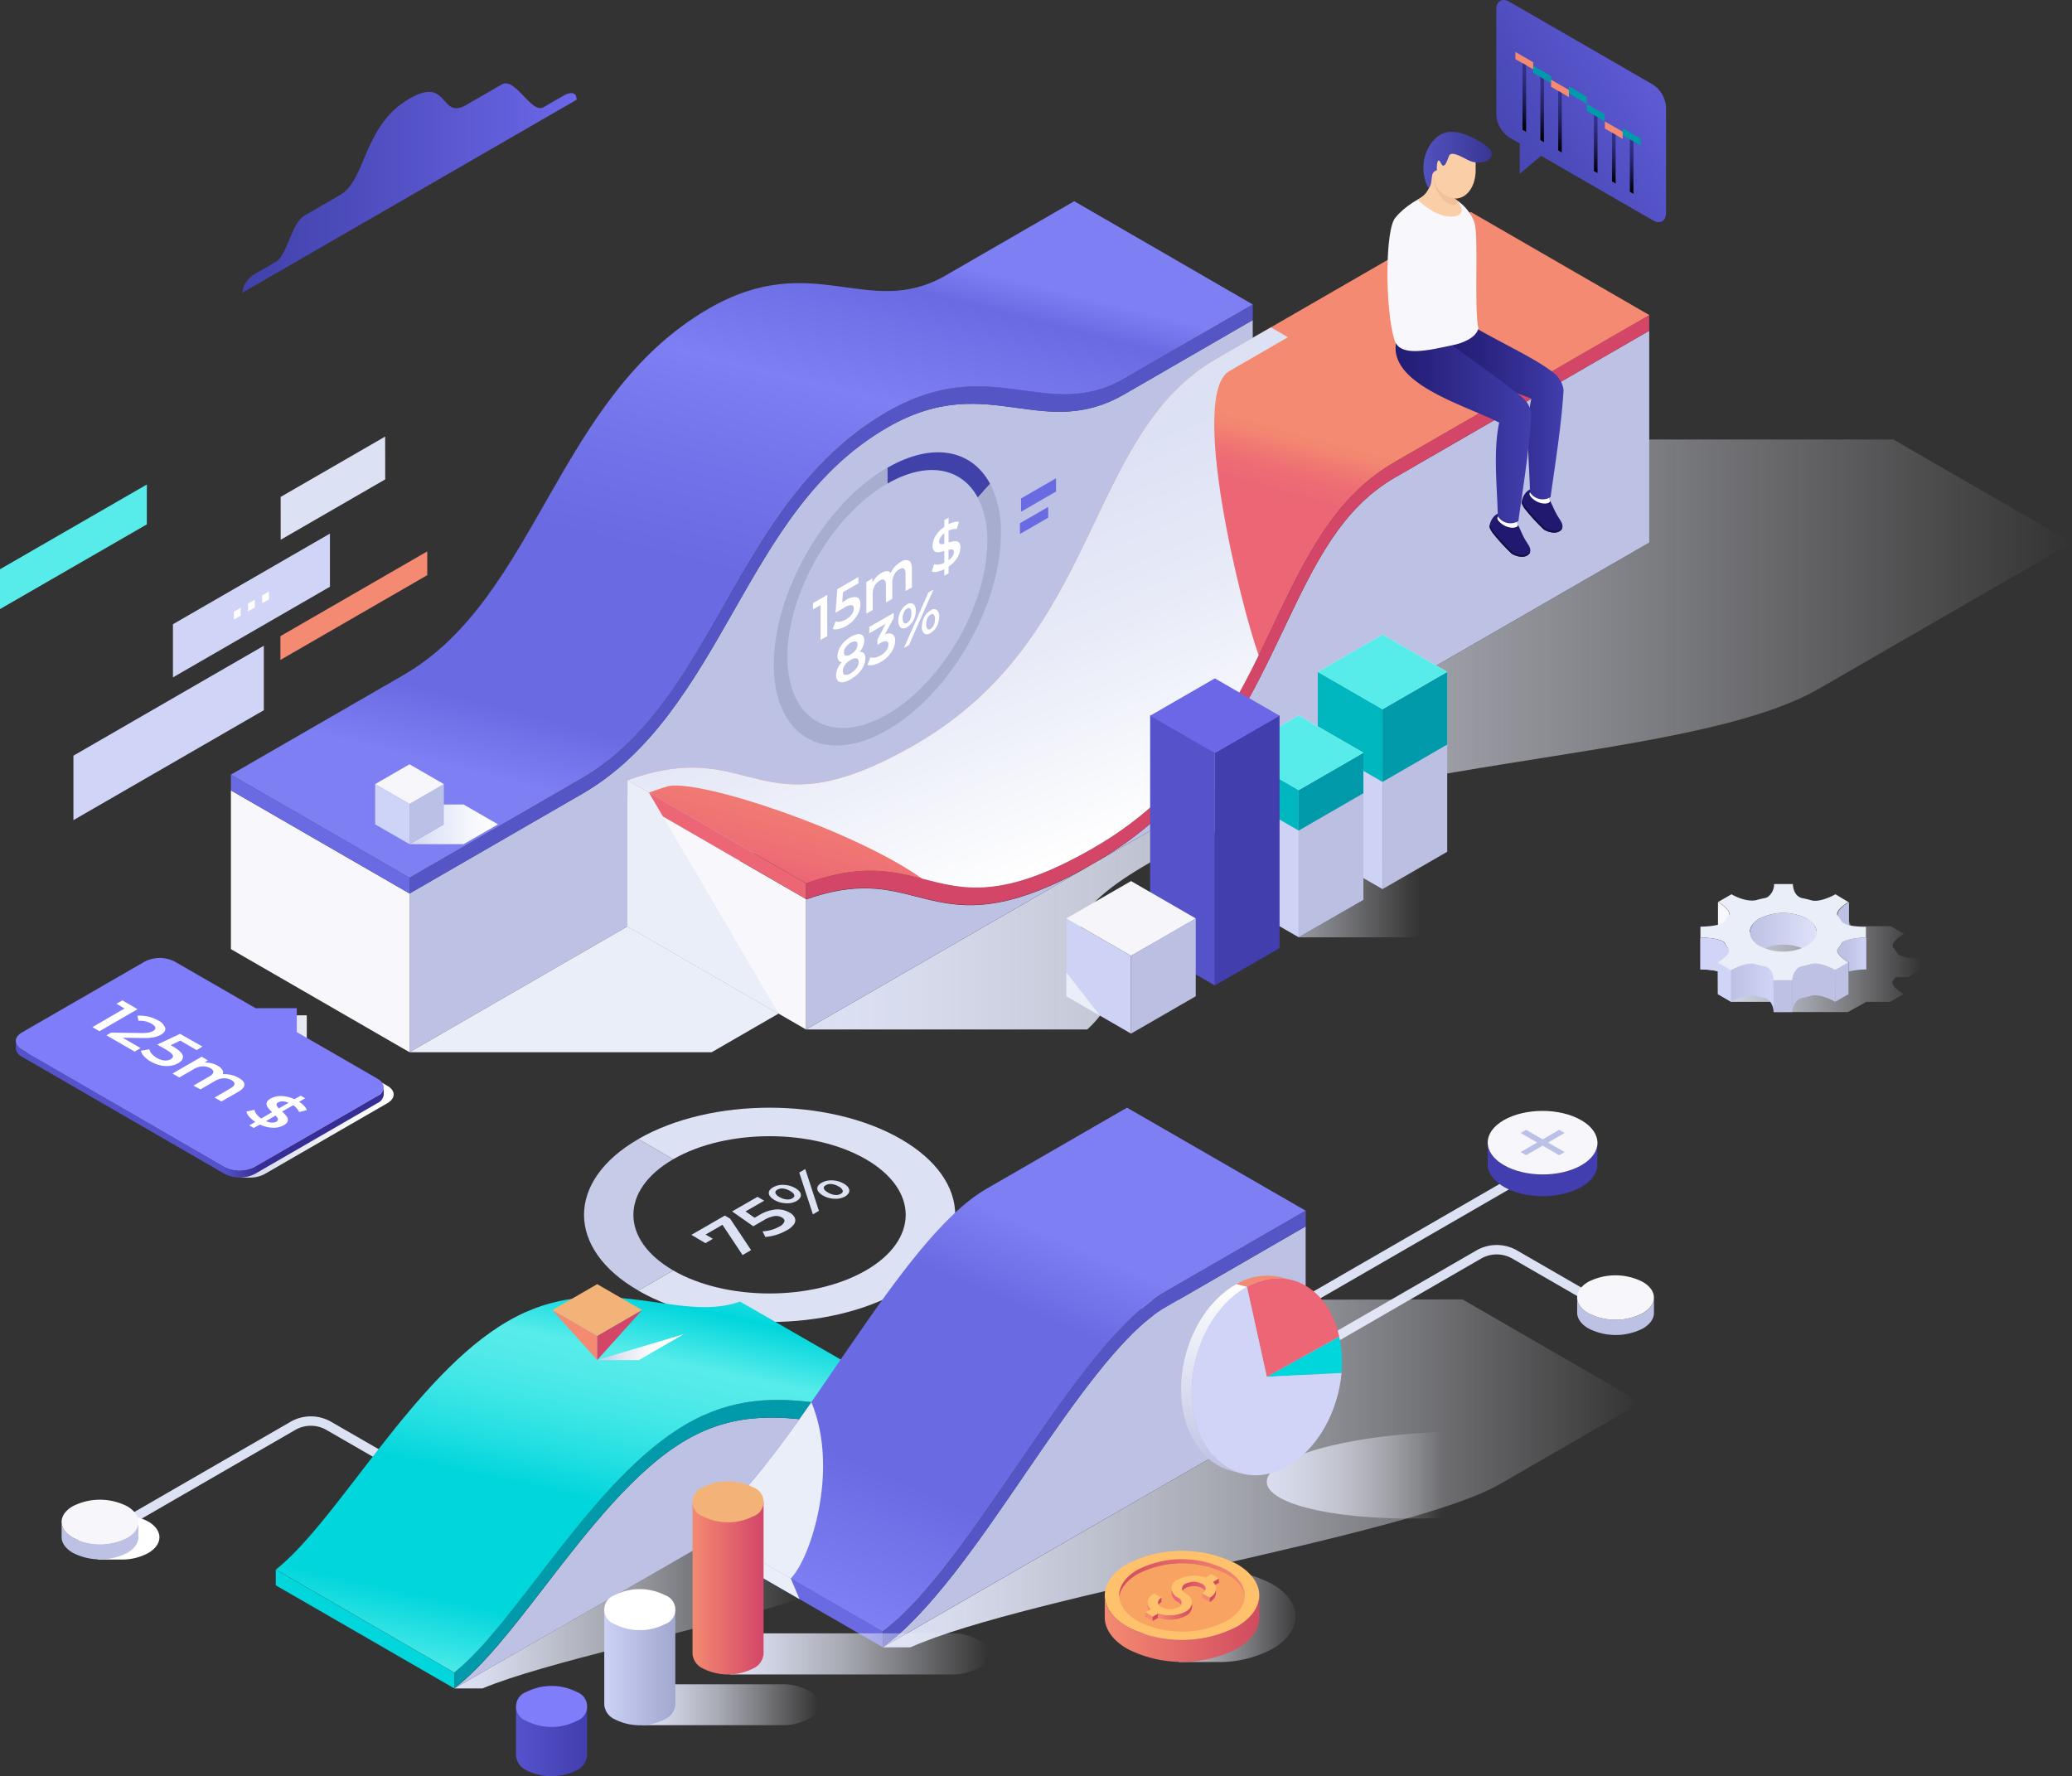 <svg xmlns="http://www.w3.org/2000/svg" xmlns:xlink="http://www.w3.org/1999/xlink" width="440.225" height="377.417" viewBox="0 0 440.225 377.417"><rect x="0" y="0" width="440.225" height="377.417" fill="#333333" stroke="none"/><defs><linearGradient id="linear-gradient" y1="0.5" x2="1" y2="0.5" gradientUnits="objectBoundingBox"><stop offset="0" stop-color="#dce1f4"></stop><stop offset="0.09" stop-color="#dde2f4" stop-opacity="0.961"></stop><stop offset="0.24" stop-color="#dfe3f4" stop-opacity="0.839"></stop><stop offset="0.45" stop-color="#e3e6f4" stop-opacity="0.651"></stop><stop offset="0.69" stop-color="#e8eaf5" stop-opacity="0.38"></stop><stop offset="0.97" stop-color="#efeef5" stop-opacity="0.039"></stop><stop offset="1" stop-color="#f0eff5" stop-opacity="0"></stop></linearGradient><linearGradient id="linear-gradient-2" x1="0.275" y1="1.088" x2="0.725" y2="-0.088" gradientUnits="objectBoundingBox"><stop offset="0.17" stop-color="#7f7ff4"></stop><stop offset="0.25" stop-color="#6a6ae2"></stop><stop offset="0.46" stop-color="#6a6ae2"></stop><stop offset="0.58" stop-color="#7373ea"></stop><stop offset="0.69" stop-color="#7f7ff4"></stop><stop offset="0.82" stop-color="#6a6ae2"></stop><stop offset="0.86" stop-color="#7f7ff4"></stop></linearGradient><linearGradient id="linear-gradient-3" x1="0" y1="0.5" x2="1" y2="0.5" xlink:href="#linear-gradient"></linearGradient><linearGradient id="linear-gradient-4" x1="0.276" y1="1.083" x2="0.724" y2="-0.089" gradientUnits="objectBoundingBox"><stop offset="0" stop-color="#f48a71"></stop><stop offset="0.09" stop-color="#ec6675"></stop><stop offset="0.11" stop-color="#ee6e74"></stop><stop offset="0.19" stop-color="#f28372"></stop><stop offset="0.24" stop-color="#f48a71"></stop><stop offset="0.31" stop-color="#f28372"></stop><stop offset="0.4" stop-color="#ee7074"></stop><stop offset="0.44" stop-color="#ec6675"></stop><stop offset="0.62" stop-color="#ec6675"></stop><stop offset="0.65" stop-color="#ee6f74"></stop><stop offset="0.68" stop-color="#f38771"></stop><stop offset="0.69" stop-color="#f48a71"></stop></linearGradient><linearGradient id="linear-gradient-5" x1="0.319" y1="1.041" x2="0.681" y2="-0.03" gradientUnits="objectBoundingBox"><stop offset="0" stop-color="#57ecea"></stop><stop offset="0.17" stop-color="#00d6dc"></stop><stop offset="0.44" stop-color="#00d6dc"></stop><stop offset="0.53" stop-color="#23dfe2"></stop><stop offset="0.62" stop-color="#3fe6e6"></stop><stop offset="0.7" stop-color="#51eae9"></stop><stop offset="0.76" stop-color="#57ecea"></stop><stop offset="0.88" stop-color="#00d6dc"></stop><stop offset="1" stop-color="#57ecea"></stop></linearGradient><linearGradient id="linear-gradient-6" x1="0.261" y1="0.976" x2="0.74" y2="0.024" gradientUnits="objectBoundingBox"><stop offset="0" stop-color="#7f7ff4"></stop><stop offset="0.25" stop-color="#6a6ae2"></stop><stop offset="0.61" stop-color="#6a6ae2"></stop><stop offset="0.75" stop-color="#7f7ff4"></stop></linearGradient><linearGradient id="linear-gradient-7" x1="0" y1="0.5" x2="1" y2="0.5" xlink:href="#linear-gradient"></linearGradient><linearGradient id="linear-gradient-8" x1="0.467" y1="0.345" x2="0.741" y2="0.905" gradientUnits="objectBoundingBox"><stop offset="0" stop-color="#dce1f4"></stop><stop offset="0.4" stop-color="#e7eaf7"></stop><stop offset="1" stop-color="#fff"></stop></linearGradient><linearGradient id="linear-gradient-9" y1="0.5" x2="1" y2="0.5" gradientUnits="objectBoundingBox"><stop offset="0" stop-color="#d1d7f3"></stop><stop offset="0.26" stop-color="#e1e5f7"></stop><stop offset="0.71" stop-color="#f7f8fd"></stop><stop offset="1" stop-color="#fff"></stop></linearGradient><linearGradient id="linear-gradient-10" x1="-0.528" y1="0.5" x2="0.472" y2="0.5" xlink:href="#linear-gradient"></linearGradient><linearGradient id="linear-gradient-11" x1="-1.27" y1="0.5" x2="-0.27" y2="0.5" xlink:href="#linear-gradient"></linearGradient><linearGradient id="linear-gradient-12" x1="-2.161" y1="0.5" x2="-1.161" y2="0.5" xlink:href="#linear-gradient"></linearGradient><linearGradient id="linear-gradient-14" x1="-0.001" y1="0.5" x2="1" y2="0.5" xlink:href="#linear-gradient"></linearGradient><linearGradient id="linear-gradient-15" y1="0.502" x2="1" y2="0.502" gradientUnits="objectBoundingBox"><stop offset="0" stop-color="#f48a71"></stop><stop offset="1" stop-color="#d14b5f"></stop></linearGradient><linearGradient id="linear-gradient-16" x1="0.001" y1="0.5" x2="1.001" y2="0.5" gradientUnits="objectBoundingBox"><stop offset="0" stop-color="#d14b5f"></stop><stop offset="1" stop-color="#f48a71"></stop></linearGradient><linearGradient id="linear-gradient-17" x1="0" y1="0.499" x2="1" y2="0.499" xlink:href="#linear-gradient-15"></linearGradient><linearGradient id="linear-gradient-18" x1="0.005" y1="0.502" x2="1.002" y2="0.502" gradientUnits="objectBoundingBox"><stop offset="0" stop-color="#d14b5f"></stop><stop offset="1" stop-color="#ec6675"></stop></linearGradient><linearGradient id="linear-gradient-19" x1="-12.983" y1="0.5" x2="-11.982" y2="0.5" xlink:href="#linear-gradient"></linearGradient><linearGradient id="linear-gradient-20" x1="-13.741" y1="0.5" x2="-12.74" y2="0.5" gradientUnits="objectBoundingBox"><stop offset="0" stop-color="#807dfb"></stop><stop offset="0.01" stop-color="#7f7cfa"></stop><stop offset="0.45" stop-color="#5e5ad1"></stop><stop offset="0.79" stop-color="#4a46b8"></stop><stop offset="1" stop-color="#423eaf"></stop></linearGradient><linearGradient id="linear-gradient-21" x1="-18.538" y1="0.498" x2="-17.538" y2="0.498" xlink:href="#linear-gradient"></linearGradient><linearGradient id="linear-gradient-22" x1="-19.627" y1="0.501" x2="-18.626" y2="0.501" gradientUnits="objectBoundingBox"><stop offset="0" stop-color="#d0d4f6"></stop><stop offset="0.42" stop-color="#c6caed"></stop><stop offset="1" stop-color="#bdc1e4"></stop></linearGradient><linearGradient id="linear-gradient-23" x1="-18.538" y1="0.498" x2="-17.538" y2="0.498" gradientUnits="objectBoundingBox"><stop offset="0.43" stop-color="#c4c9e4"></stop><stop offset="0.58" stop-color="#d7daed"></stop><stop offset="0.85" stop-color="#f4f5fa"></stop><stop offset="1" stop-color="#fff"></stop></linearGradient><linearGradient id="linear-gradient-24" x1="-19.629" y1="0.501" x2="-18.628" y2="0.501" xlink:href="#linear-gradient-22"></linearGradient><linearGradient id="linear-gradient-25" y1="0.499" x2="1" y2="0.499" gradientUnits="objectBoundingBox"><stop offset="0" stop-color="#4141aa"></stop><stop offset="0.39" stop-color="#504ec0"></stop><stop offset="1" stop-color="#6b67e9"></stop></linearGradient><linearGradient id="linear-gradient-26" y1="0.499" x2="1" y2="0.499" gradientUnits="objectBoundingBox"><stop offset="0" stop-color="#c2c7e2"></stop><stop offset="0.08" stop-color="#ccd0e7"></stop><stop offset="0.34" stop-color="#e8eaf4"></stop><stop offset="0.57" stop-color="#f9f9fc"></stop><stop offset="0.74" stop-color="#fff"></stop></linearGradient><linearGradient id="linear-gradient-27" x1="34.567" y1="-4.156" x2="34.994" y2="-4.632" gradientUnits="objectBoundingBox"><stop offset="0" stop-color="#20196f"></stop><stop offset="0.53" stop-color="#312b8e"></stop><stop offset="1" stop-color="#423ead"></stop></linearGradient><linearGradient id="linear-gradient-28" y1="0.499" x2="1" y2="0.499" gradientUnits="objectBoundingBox"><stop offset="0" stop-color="#20196f"></stop><stop offset="0.23" stop-color="#231c74"></stop><stop offset="0.51" stop-color="#2b2583"></stop><stop offset="0.82" stop-color="#38339b"></stop><stop offset="1" stop-color="#423ead"></stop></linearGradient><linearGradient id="linear-gradient-29" x1="34.938" y1="-3.875" x2="35.365" y2="-4.35" xlink:href="#linear-gradient-27"></linearGradient><linearGradient id="linear-gradient-30" y1="0.5" x2="1" y2="0.5" gradientUnits="objectBoundingBox"><stop offset="0" stop-color="#20196f"></stop><stop offset="0.51" stop-color="#302b8d"></stop><stop offset="1" stop-color="#423ead"></stop></linearGradient><linearGradient id="linear-gradient-31" x1="-40.972" y1="0.202" x2="-42.008" y2="0.868" gradientUnits="objectBoundingBox"><stop offset="0" stop-color="#f7f7fc"></stop><stop offset="0.15" stop-color="#ededf8"></stop><stop offset="0.7" stop-color="#cacde9"></stop><stop offset="1" stop-color="#bdc1e4"></stop></linearGradient><linearGradient id="linear-gradient-32" y1="0.5" x2="1" y2="0.5" gradientUnits="objectBoundingBox"><stop offset="0" stop-color="#5655c4"></stop><stop offset="0.43" stop-color="#4645ab"></stop><stop offset="1" stop-color="#34318d"></stop></linearGradient><linearGradient id="linear-gradient-34" x1="0" y1="0.499" x2="1" y2="0.499" xlink:href="#linear-gradient"></linearGradient><linearGradient id="linear-gradient-35" x1="0" y1="0.502" x2="1" y2="0.502" xlink:href="#linear-gradient"></linearGradient><linearGradient id="linear-gradient-36" y1="0.5" x2="1" y2="0.5" gradientUnits="objectBoundingBox"><stop offset="0" stop-color="#f48a71"></stop><stop offset="1" stop-color="#d34668"></stop></linearGradient><linearGradient id="linear-gradient-37" y1="0.5" x2="1" y2="0.5" gradientUnits="objectBoundingBox"><stop offset="0" stop-color="#ccd1f6"></stop><stop offset="1" stop-color="#a1a7ce"></stop></linearGradient><linearGradient id="linear-gradient-38" y1="0.5" x2="1" y2="0.5" gradientUnits="objectBoundingBox"><stop offset="0" stop-color="#5652cc"></stop><stop offset="1" stop-color="#423eaf"></stop></linearGradient><linearGradient id="linear-gradient-39" x1="-0.002" y1="0.5" x2="1" y2="0.5" xlink:href="#linear-gradient"></linearGradient><linearGradient id="linear-gradient-40" x1="-0.001" y1="0.499" x2="1" y2="0.499" gradientUnits="objectBoundingBox"><stop offset="0" stop-color="#bdc1e4"></stop><stop offset="1" stop-color="#dee2f9"></stop></linearGradient><linearGradient id="linear-gradient-41" x1="-0.001" y1="0.499" x2="1" y2="0.499" gradientUnits="objectBoundingBox"><stop offset="0" stop-color="#bdc1e4"></stop><stop offset="1" stop-color="#d0d4f6"></stop></linearGradient><linearGradient id="linear-gradient-42" x1="-48.123" y1="0.459" x2="-47.63" y2="1.185" gradientUnits="objectBoundingBox"><stop offset="0" stop-color="#d0d4f6"></stop><stop offset="1" stop-color="#bdc1e4"></stop></linearGradient><linearGradient id="linear-gradient-43" x1="-0.012" y1="0.497" x2="1" y2="0.497" gradientUnits="objectBoundingBox"><stop offset="0.4" stop-color="#bdc1e4"></stop><stop offset="1" stop-color="#d0d4f6"></stop></linearGradient><linearGradient id="linear-gradient-44" y1="0.5" x2="1" y2="0.5" gradientUnits="objectBoundingBox"><stop offset="0.47" stop-color="#c2c7e3"></stop><stop offset="0.66" stop-color="#dde0ef"></stop><stop offset="0.87" stop-color="#f6f7fb"></stop><stop offset="1" stop-color="#fff"></stop></linearGradient><linearGradient id="linear-gradient-45" y1="0.5" x2="1" y2="0.5" gradientUnits="objectBoundingBox"><stop offset="0.56" stop-color="#5652cc"></stop><stop offset="0.66" stop-color="#362e94"></stop></linearGradient><linearGradient id="linear-gradient-46" x1="-0.008" y1="1.025" x2="1.281" y2="0.04" xlink:href="#linear-gradient-25"></linearGradient><linearGradient id="linear-gradient-47" x1="0.5" y1="1" x2="0.5" gradientUnits="objectBoundingBox"><stop offset="0.03"></stop><stop offset="0.27" stop-color="#121132"></stop><stop offset="0.49" stop-color="#211f5a"></stop><stop offset="0.7" stop-color="#2b2977"></stop><stop offset="0.87" stop-color="#322f89"></stop><stop offset="1" stop-color="#34318f"></stop></linearGradient><linearGradient id="linear-gradient-49" x1="0.504" y1="1" x2="0.504" y2="0" xlink:href="#linear-gradient-47"></linearGradient><linearGradient id="linear-gradient-54" x1="0" y1="0.499" x2="1" y2="0.499" xlink:href="#linear-gradient"></linearGradient><linearGradient id="linear-gradient-55" x1="0.5" y1="1" x2="0.5" gradientUnits="objectBoundingBox"><stop offset="0" stop-color="#bdc1e4"></stop><stop offset="1" stop-color="#fff"></stop></linearGradient></defs><g id="_3d_vector_head8" data-name="3d_vector_head8" transform="translate(0 -0.002)"><g id="Layer_2" data-name="Layer 2" transform="translate(0 0.002)"><g id="Objects"><g id="Vertical_rectangles" data-name="Vertical rectangles" transform="translate(0 92.758)"><path id="Path_10513" data-name="Path 10513" d="M63.607,217.319,23.15,240.68v-13.7L63.607,203.62Z" transform="translate(-7.551 -159.174)" fill="#d0d4f6"></path><path id="Path_10514" data-name="Path 10514" d="M87.884,179.553,54.53,198.811V187.518L87.884,168.26Z" transform="translate(-17.786 -147.641)" fill="#d0d4f6"></path><path id="Path_10515" data-name="Path 10515" d="M110.706,146.763,88.5,159.586l-.007-9.1L110.7,137.66Z" transform="translate(-28.863 -137.66)" fill="#dce1f4"></path><path id="Path_10516" data-name="Path 10516" d="M119.618,178.924l-31.2,18.011v-5.054l31.2-18.011Z" transform="translate(-28.84 -149.471)" fill="#f48a71"></path><path id="Path_10517" data-name="Path 10517" d="M31.2,161.25l-31.2,18v-8.463L31.2,152.78Z" transform="translate(0 -142.592)" fill="#57ecea"></path><path id="Path_10518" data-name="Path 10518" d="M73.75,192.489l1.442-.829v1.664l-1.442.829Z" transform="translate(-24.055 -155.273)" fill="#fff"></path><path id="Path_10519" data-name="Path 10519" d="M78.21,189.909l1.442-.829v1.664l-1.442.836Z" transform="translate(-25.51 -154.432)" fill="#fff"></path><path id="Path_10520" data-name="Path 10520" d="M82.67,187.336l1.442-.836v1.671L82.67,189Z" transform="translate(-26.965 -153.59)" fill="#fff"></path></g><g id="Lines" transform="translate(17.52 251.168)"><line id="Line_1" data-name="Line 1" x1="48.522" y2="28.018" transform="translate(255.252)" fill="none" stroke="#dce1f4" stroke-width="2"></line><path id="Path_10521" data-name="Path 10521" d="M399.92,420.911,444.615,395.1a7.642,7.642,0,0,1,7.648,0l15.64,9.029" transform="translate(-147.963 -379.707)" fill="none" stroke="#dce1f4" stroke-width="2"></path><path id="Path_10522" data-name="Path 10522" d="M26,474.941l44.7-25.808a7.628,7.628,0,0,1,7.641,0l15.633,9.009" transform="translate(-26 -397.33)" fill="none" stroke="#dce1f4" stroke-width="2"></path></g><g id="Horizontal_pie_chart" data-name="Horizontal pie chart" transform="translate(124.087 235.358)"><path id="Path_10523" data-name="Path 10523" d="M201.27,355.953l7.412,4.286c11.307-6.523,29.648-6.523,40.928,0s11.3,17.108,0,23.631-29.648,6.523-40.928,0l-7.412,4.286c15.4,8.895,40.376,8.895,55.779,0s15.4-23.308,0-32.2S216.674,347.072,201.27,355.953Z" transform="translate(-189.736 -349.287)" fill="#dce1f4"></path><path id="Path_10524" data-name="Path 10524" d="M203.112,363.466,195.7,359.18c-15.4,8.895-15.4,23.314,0,32.2l7.412-4.286C191.812,380.574,191.812,369.995,203.112,363.466Z" transform="translate(-184.152 -352.514)" fill="#c6cbe7"></path><path id="Path_10525" data-name="Path 10525" d="M225.1,383.3l1.139.674,4.447,6.671-1.813,1.051-4.272-6.428-3.585,2.069,1.55.9-1.577.93L218,387.4Z" transform="translate(-195.193 -360.381)" fill="#dce1f4"></path><path id="Path_10526" data-name="Path 10526" d="M240.1,380.082a5.182,5.182,0,0,1,2.972.674,2.439,2.439,0,0,1,1.085,1.092,1.4,1.4,0,0,1-.155,1.348,4.407,4.407,0,0,1-1.611,1.348,10.782,10.782,0,0,1-2.17.937,10.522,10.522,0,0,1-2.318.438l-.6-1.179a8.6,8.6,0,0,0,1.88-.323,7.406,7.406,0,0,0,1.712-.708,2.021,2.021,0,0,0,1.044-1.031c.094-.344-.074-.64-.512-.889a2.554,2.554,0,0,0-1.617-.3,6.546,6.546,0,0,0-2.257.889l-2.21,1.274-4.5-3.154,5.391-3.1,1.422.822L233.7,380.5l1.92,1.348.876-.505A8.33,8.33,0,0,1,240.1,380.082Z" transform="translate(-199.381 -358.457)" fill="#dce1f4"></path><path id="Path_10527" data-name="Path 10527" d="M246.048,375.907a5.211,5.211,0,0,1-2.419-.674q-1.119-.674-1.213-1.395t.889-1.314a4.184,4.184,0,0,1,2.271-.519,5.208,5.208,0,0,1,2.432.674c.755.438,1.159.9,1.213,1.4s-.249.937-.9,1.348a4.117,4.117,0,0,1-2.271.478Zm1.765-1.759c-.081-.276-.371-.559-.876-.849a3.732,3.732,0,0,0-1.469-.512,2.022,2.022,0,0,0-1.247.243c-.344.2-.472.431-.4.714a1.7,1.7,0,0,0,.862.849,3.625,3.625,0,0,0,1.476.5,2.022,2.022,0,0,0,1.24-.222C247.759,374.661,247.9,374.418,247.813,374.148Zm1.065-4.764,1.28-.734,2.9,8.874-1.28.741Zm7.473,5.566a5.268,5.268,0,0,1-2.419-.674q-1.125-.674-1.213-1.395t.889-1.314a4.178,4.178,0,0,1,2.278-.519,5.188,5.188,0,0,1,2.419.674c.748.431,1.152.9,1.206,1.395s-.243.943-.889,1.348A4.19,4.19,0,0,1,256.351,374.95Zm1.752-1.765a1.7,1.7,0,0,0-.869-.842,3.578,3.578,0,0,0-1.469-.505,2.022,2.022,0,0,0-1.247.229c-.344.2-.478.445-.4.721s.371.559.876.849a3.7,3.7,0,0,0,1.476.505,2.022,2.022,0,0,0,1.24-.236c.35-.216.478-.452.4-.735Z" transform="translate(-203.154 -355.603)" fill="#dce1f4"></path></g><g id="Axis" transform="translate(102.408 202.861)"><path id="Path_10528" data-name="Path 10528" d="M191.5,302.569l2.614-1.509,5.566,3.214-2.614,1.509Z" transform="translate(-164.87 -301.06)" fill="#bdc1e4"></path><path id="Path_10529" data-name="Path 10529" d="M171.74,313.979l2.614-1.509,5.566,3.214-2.614,1.509Z" transform="translate(-158.425 -304.782)" fill="#bdc1e4"></path><path id="Path_10530" data-name="Path 10530" d="M151.98,325.389l2.614-1.509,5.566,3.214-2.614,1.509Z" transform="translate(-151.98 -308.503)" fill="#bdc1e4"></path></g><g id="Wave_charts_Main_" data-name="Wave charts(Main)" transform="translate(49.061 42.753)"><path id="Path_10531" data-name="Path 10531" d="M401.515,409.74l-71.257.135L368.2,431.781,278.36,483.666h5.856c24.979-11.118,106.034-23.584,125.332-34.722l29.931-17.284Z" transform="translate(-139.855 -176.4)" fill="url(#linear-gradient)"></path><path id="Path_10532" data-name="Path 10532" d="M129.12,256.493V222.761L165.776,201.6c14.979-8.645,23.719-23.968,32.169-38.785,8.834-15.5,17.176-30.113,32.708-39.082,11.118-6.415,19.46-5.269,27.526-4.158,7.412,1.017,14.379,1.981,22.843-2.9l27.256-15.747v52.127Z" transform="translate(-91.177 -75.672)" fill="#bdc1e4"></path><path id="Path_10533" data-name="Path 10533" d="M281.021,111.72c-16.5,9.528-28.139-5.768-50.369,7.062-32.438,18.726-36.42,61.446-64.876,77.867L129.12,217.814v3.369l36.656-21.165c14.979-8.645,23.719-23.968,32.169-38.786,8.834-15.5,17.176-30.113,32.708-39.082,11.118-6.415,19.46-5.269,27.526-4.158,7.412,1.017,14.379,1.981,22.843-2.9l27.256-15.774V96Z" transform="translate(-91.177 -74.067)" fill="#5555c6"></path><path id="Path_10534" data-name="Path 10534" d="M72.81,249.23l37.943,21.906v33.732L72.81,282.962Z" transform="translate(-72.81 -124.046)" fill="#f7f7fc"></path><path id="Path_10535" data-name="Path 10535" d="M72.81,244.27l37.943,21.906v3.342L72.81,247.612Z" transform="translate(-72.81 -122.429)" fill="#6a6ae2"></path><path id="Path_10536" data-name="Path 10536" d="M147.409,186.033c17.169-9.912,25.43-29.386,36.387-47.39h0c7.21-11.832,15.6-23.025,28.456-30.45,22.236-12.8,33.867,2.466,50.369-7.062l27.29-15.747L251.981,63.45,224.711,79.2c-16.5,9.555-28.139-5.768-50.362,7.062-32.438,18.732-36.427,61.44-64.876,77.867L72.81,185.291,110.753,207.2Z" transform="translate(-72.81 -63.45)" fill="url(#linear-gradient-2)"></path><path id="Path_10537" data-name="Path 10537" d="M485.175,138.6H395.381l37.943,21.906L254.16,263.952H313.9c17.055-15.768-20.761-15.8,13.167-35.383,39.8-22.978,114.113-20.754,142.359-37.061l53.7-31Z" transform="translate(-131.961 -87.962)" fill="url(#linear-gradient-3)"></path><path id="Path_10538" data-name="Path 10538" d="M254.16,252.764V225.137c10.876-3.814,17.007-2.244,23.463-.593,8.665,2.224,17.627,4.521,37.66-7.048,23-13.295,32.31-32.869,40.517-50.146,6.462-13.551,12.041-25.255,23.483-31.865L433.3,104.3v45.018Z" transform="translate(-131.961 -76.774)" fill="#bdc1e4"></path><path id="Path_10539" data-name="Path 10539" d="M379.316,130.512c-28.173,16.266-24.332,59.068-64.014,81.985-33.833,19.541-33.893-2.237-61.123,7.581v3.369c10.876-3.814,17.007-2.244,23.463-.593,8.665,2.224,17.627,4.521,37.66-7.048,22.984-13.234,32.3-32.809,40.5-50.086,6.462-13.551,12.041-25.255,23.483-31.865L433.3,102.669V99.3Z" transform="translate(-131.968 -75.143)" fill="#d34668"></path><path id="Path_10540" data-name="Path 10540" d="M197.85,250.99,235.793,272.9v27.714L197.85,278.7Z" transform="translate(-113.595 -124.621)" fill="#f7f7fc"></path><path id="Path_10541" data-name="Path 10541" d="M197.85,246.03l37.943,21.906v3.342L197.85,249.372Z" transform="translate(-113.595 -123.003)" fill="#ec6675"></path><path id="Path_10542" data-name="Path 10542" d="M296.923,201.905c39.7-22.91,35.854-65.718,64.014-81.985L414.95,88.736,377.02,66.83,323.006,98.015C294.84,114.281,298.675,157.082,258.993,180c-33.833,19.541-33.894-2.237-61.123,7.581l37.943,21.906C263.029,199.689,263.09,221.44,296.923,201.905Z" transform="translate(-113.601 -64.552)" fill="url(#linear-gradient-4)"></path><path id="Path_10543" data-name="Path 10543" d="M143.26,504.552c6.166-4.717,12.54-13,19.245-21.7,8.948-11.59,19.09-24.79,30.073-31.131s21.131-4.879,30.08-3.591c6.7.964,13.079,1.88,19.244-.519Z" transform="translate(-95.789 -188.554)" fill="#bdc1e4"></path><path id="Path_10544" data-name="Path 10544" d="M192.577,446.532c-19.9,11.455-35.942,42.141-49.317,52.781v3.369c6.166-4.717,12.54-13,19.245-21.7,8.948-11.536,19.09-24.736,30.073-31.077s21.131-4.878,30.08-3.591c6.7.964,13.079,1.88,19.244-.519v-3.369C228.526,447.206,212.489,435.077,192.577,446.532Z" transform="translate(-95.789 -186.738)" fill="#009aaa"></path><path id="Path_10545" data-name="Path 10545" d="M86.95,494.94l37.943,21.906v3.342L86.95,498.282Z" transform="translate(-77.422 -204.19)" fill="#00d6dc"></path><path id="Path_10546" data-name="Path 10546" d="M124.91,488.76c13.375-10.64,29.413-41.292,49.317-52.781s35.949.64,49.324-4.171l-37.943-21.852c-13.375,4.8-29.413-7.324-49.317,4.164S100.342,456.268,87,466.908l37.943,21.906Z" transform="translate(-77.438 -176.158)" fill="url(#linear-gradient-5)"></path><path id="Path_10547" data-name="Path 10547" d="M278.36,476.14c9.986-7.284,20.215-22.182,30.08-36.623,10.2-14.892,20.754-30.289,29.911-35.571L368.2,386.71v37.559Z" transform="translate(-139.855 -168.889)" fill="#bdc1e4"></path><path id="Path_10548" data-name="Path 10548" d="M338.361,398.97c-19.231,11.1-40.787,57.781-59.971,72.16V474.5c9.986-7.284,20.215-22.182,30.08-36.623,10.2-14.892,20.754-30.289,29.911-35.571l29.851-17.237V381.7Z" transform="translate(-139.865 -167.255)" fill="#5555c6"></path><path id="Path_10549" data-name="Path 10549" d="M222.05,481.96l37.943,21.906v3.342L222.05,485.3Z" transform="translate(-121.488 -199.957)" fill="#6a6ae2"></path><path id="Path_10550" data-name="Path 10550" d="M259.983,460.556c19.2-14.379,40.76-61.062,59.971-72.16L349.8,371.159,311.861,349.28l-29.85,17.237c-18.416,10.633-38.961,53.906-57.538,70.166L222.02,438.7l37.943,21.906Z" transform="translate(-121.478 -156.68)" fill="url(#linear-gradient-6)"></path><path id="Path_10551" data-name="Path 10551" d="M224.5,466.987l-2.453,2.021,18.382,10.613c4.211-4.211,10.363-23.133,4.393-37.451h0C237.925,452.042,231.093,461.206,224.5,466.987Z" transform="translate(-121.488 -186.978)" fill="#eaeef9"></path><g id="Group_6677" data-name="Group 6677" transform="translate(37.943 154.084)"><path id="Path_10552" data-name="Path 10552" d="M175.432,292.12h0L129.12,318.857h64.2l14.211-8.207Z" transform="translate(-129.12 -292.12)" fill="#eaeef9"></path></g><path id="Path_10553" data-name="Path 10553" d="M229.951,295.617,202.4,248.658l-4.548-2.628v31.057Z" transform="translate(-113.595 -123.003)" fill="#eaeef9"></path><path id="Path_10554" data-name="Path 10554" d="M196.351,486.92,143.26,517.572h5.99c13.079-5.485,43.57-11.691,67.349-18.962Z" transform="translate(-95.789 -201.574)" fill="url(#linear-gradient-7)"></path><path id="Path_10555" data-name="Path 10555" d="M242.3,496.993l-1.867-4.42L222.05,481.96V485.3Z" transform="translate(-121.488 -199.957)" fill="#eaeef9"></path><path id="Path_10556" data-name="Path 10556" d="M325.742,112.515l12.432-7.183-3.6-2.082-3.875,2.2-7.709,4.447c-28.166,16.266-24.332,59.068-64.014,81.985-33.833,19.541-33.894-2.237-61.123,7.581l4.548,2.628s1.947-.714,4.137-1.388c7.075-1.388,39.48,9.434,53.906,19.662,8.713,2.23,17,4.67,36.474-6.577,18.746-10.822,27.782-26.077,35.039-40.881h0C328.054,162.122,317.124,117.454,325.742,112.515Z" transform="translate(-113.595 -76.432)" fill="url(#linear-gradient-8)"></path></g><g id="Little_block" data-name="Little block" transform="translate(79.707 162.391)"><path id="Path_10557" data-name="Path 10557" d="M140.615,253.69h-11.5l7.3,4.211-7.3,4.211h11.5l7.3-4.211Z" transform="translate(-121.822 -245.139)" fill="url(#linear-gradient-9)"></path><path id="Path_10558" data-name="Path 10558" d="M129.12,260.012l7.3-4.211V247.25l-7.3,4.211Z" transform="translate(-121.822 -243.039)" fill="#bbc0e6"></path><path id="Path_10559" data-name="Path 10559" d="M125.588,260.012l-7.3-4.211V247.25l7.3,4.211Z" transform="translate(-118.29 -243.039)" fill="#ced3f8"></path><path id="Path_10560" data-name="Path 10560" d="M125.588,249.423l-7.3-4.211,7.3-4.211,7.3,4.211Z" transform="translate(-118.29 -241)" fill="#f6f6fb"></path></g><g id="Bar_graph" data-name="Bar graph" transform="translate(226.554 134.818)"><path id="Path_10561" data-name="Path 10561" d="M449.859,272H409.49l13.746,7.938-13.746,7.938h40.369l13.753-7.938Z" transform="translate(-360.119 -223.538)" fill="url(#linear-gradient-10)"></path><path id="Path_10562" data-name="Path 10562" d="M421.111,287.18H383.06l13.746,7.938-13.746,7.938h38.051l13.746-7.938Z" transform="translate(-351.498 -228.49)" fill="url(#linear-gradient-11)"></path><path id="Path_10563" data-name="Path 10563" d="M390.557,302.37H356.63l13.746,7.938-13.746,7.938h33.927l13.746-7.938Z" transform="translate(-342.877 -233.444)" fill="url(#linear-gradient-12)"></path><path id="Path_10564" data-name="Path 10564" d="M476.3,256.81H435.92l13.746,7.938-13.746,7.938H476.3l13.746-7.938Z" transform="translate(-368.739 -218.584)" fill="url(#linear-gradient-10)"></path><path id="Path_10565" data-name="Path 10565" d="M415.51,211.87l13.753,7.931v38.226L415.51,250.09Z" transform="translate(-362.082 -203.926)" fill="#ced2f4"></path><path id="Path_10566" data-name="Path 10566" d="M449.666,211.87,435.92,219.8v38.226l13.746-7.938Z" transform="translate(-368.739 -203.926)" fill="#bbbfe2"></path><path id="Path_10567" data-name="Path 10567" d="M429.263,200.09l-13.753,7.938,13.753,7.931,13.746-7.931Z" transform="translate(-362.082 -200.083)" fill="#f5f5fa"></path><path id="Path_10568" data-name="Path 10568" d="M415.51,211.87l13.753,7.938v15.437l-13.753-7.938Z" transform="translate(-362.082 -203.926)" fill="#00b6bf"></path><path id="Path_10569" data-name="Path 10569" d="M449.666,211.87l-13.746,7.938v15.437l13.746-7.938Z" transform="translate(-368.739 -203.926)" fill="#009aaa"></path><path id="Path_10570" data-name="Path 10570" d="M429.263,200.08l-13.753,7.944,13.753,7.938,13.746-7.938Z" transform="translate(-362.082 -200.08)" fill="#57ecea"></path><path id="Path_10571" data-name="Path 10571" d="M389.08,237.37l13.753,7.938V276.58l-13.753-7.944Z" transform="translate(-353.461 -212.243)" fill="#ced2f4"></path><path id="Path_10572" data-name="Path 10572" d="M423.236,237.37l-13.746,7.938V276.58l13.746-7.944Z" transform="translate(-360.119 -212.243)" fill="#bbbfe2"></path><path id="Path_10573" data-name="Path 10573" d="M402.833,225.59l-13.753,7.938,13.753,7.938,13.746-7.938Z" transform="translate(-353.461 -208.401)" fill="#f5f5fa"></path><path id="Path_10574" data-name="Path 10574" d="M389.08,237.37l13.753,7.938v8.6l-13.753-7.938Z" transform="translate(-353.461 -212.243)" fill="#00b6bf"></path><path id="Path_10575" data-name="Path 10575" d="M423.236,237.37l-13.746,7.938v8.6l13.746-7.938Z" transform="translate(-360.119 -212.243)" fill="#009aaa"></path><path id="Path_10576" data-name="Path 10576" d="M402.833,225.59l-13.753,7.938,13.753,7.938,13.746-7.938Z" transform="translate(-353.461 -208.401)" fill="#57ecea"></path><path id="Path_10577" data-name="Path 10577" d="M362.65,225.46,376.4,233.4v49.526l-13.753-7.938Z" transform="translate(-344.841 -208.358)" fill="#5652ca"></path><path id="Path_10578" data-name="Path 10578" d="M396.806,225.57l-13.746,7.938V282.96l13.746-7.938Z" transform="translate(-351.498 -208.394)" fill="#423ead"></path><path id="Path_10579" data-name="Path 10579" d="M376.4,213.91l-13.753,7.938,13.753,7.938,13.746-7.938Z" transform="translate(-344.841 -204.591)" fill="#6b67e7"></path><path id="Path_10580" data-name="Path 10580" d="M336.22,289.61l13.753,7.938v16.536l-13.753-7.938Z" transform="translate(-336.22 -229.282)" fill="#ced2f4"></path><path id="Path_10581" data-name="Path 10581" d="M370.376,289.61l-13.746,7.938v16.536l13.746-7.938Z" transform="translate(-342.877 -229.282)" fill="#bbbfe2"></path><path id="Path_10582" data-name="Path 10582" d="M349.973,277.83l-13.753,7.938,13.753,7.938,13.746-7.938Z" transform="translate(-336.22 -225.44)" fill="#f5f5fa"></path><path id="Path_10583" data-name="Path 10583" d="M343.369,315.818l-7.149-9.2v5.074Z" transform="translate(-336.22 -234.831)" fill="#eaeef9"></path></g><g id="Coin" transform="translate(234.721 329.514)"><path id="Path_10584" data-name="Path 10584" d="M387.322,498.13a24.678,24.678,0,0,0-12.735-2.817h-7.169v1.172a19.14,19.14,0,0,0-3.773,1.644c-6.523,3.794-6.482,9.939.081,13.732a18.854,18.854,0,0,0,3.72,1.61V514.7h8.6a23.85,23.85,0,0,0,11.388-2.837C393.926,508.069,393.892,501.924,387.322,498.13Z" transform="translate(-351.744 -491.069)" fill="url(#linear-gradient-14)"></path><path id="Path_10585" data-name="Path 10585" d="M348.34,498.5c0-2.433,1.6-4.852,4.8-6.7a25.665,25.665,0,0,1,23.22,0c3.207,1.853,4.811,4.272,4.811,6.7s-1.6,4.852-4.811,6.7a25.651,25.651,0,0,1-23.213,0C349.95,503.346,348.34,500.92,348.34,498.5Z" transform="translate(-348.34 -489.02)" fill="#ffc16b"></path><path id="Path_10586" data-name="Path 10586" d="M376.365,509.755a25.651,25.651,0,0,1-23.213,0c-3.2-1.853-4.811-4.279-4.811-6.7v4.676c0,2.426,1.6,4.852,4.811,6.7a25.651,25.651,0,0,0,23.213,0c3.207-1.853,4.811-4.272,4.811-6.7V503.05C381.176,505.5,379.572,507.922,376.365,509.755Z" transform="translate(-348.34 -493.596)" fill="url(#linear-gradient-15)"></path><path id="Path_10587" data-name="Path 10587" d="M356.831,505.238a20.814,20.814,0,0,0,18.867,0c2.406-1.381,3.7-3.167,3.881-4.986-.182-1.813-1.476-3.6-3.881-4.986a20.815,20.815,0,0,0-18.867,0c-2.4,1.388-3.693,3.174-3.881,4.986C353.139,502.072,354.432,503.85,356.831,505.238Z" transform="translate(-349.844 -490.32)" fill="#f9a363"></path><path id="Path_10588" data-name="Path 10588" d="M356.808,494.825a20.815,20.815,0,0,1,18.867,0c2.406,1.388,3.7,3.174,3.881,4.986v-.458c0-1.968-1.3-3.935-3.908-5.438a20.815,20.815,0,0,0-18.867,0c-2.6,1.5-3.9,3.47-3.9,5.445v.451C353.116,498,354.41,496.214,356.808,494.825Z" transform="translate(-349.821 -489.88)" fill="url(#linear-gradient-16)"></path><path id="Path_10589" data-name="Path 10589" d="M382.45,499.384l1.26-.728v-.916l-1.26.728Z" transform="translate(-359.466 -491.864)" fill="#d14b5f"></path><path id="Path_10590" data-name="Path 10590" d="M369.7,500.46a1.071,1.071,0,0,1,0-2.022,3.9,3.9,0,0,1,3.517,0c.97.566.97,1.476,0,2.022l1.6.923c1.57-.91,1.806-2.3.674-3.369l1.26-.728-1.543-.916-1.26.735a7.506,7.506,0,0,0-5.815.4,2.022,2.022,0,0,0,0,3.875,1.066,1.066,0,0,1,0,2.021,3.909,3.909,0,0,1-3.524,0,1.066,1.066,0,0,1,0-2.021l-1.6-.923c-1.577.91-1.806,2.3-.674,3.369l-1.159.674,1.6.923,1.159-.674a7.554,7.554,0,0,0,5.822-.4C371.543,503.27,371.543,501.511,369.7,500.46Z" transform="translate(-352.528 -491.417)" fill="#ffc16b"></path><path id="Path_10591" data-name="Path 10591" d="M361.08,509.336l1.6.923v-.916l-1.6-.923Z" transform="translate(-352.495 -495.348)" fill="#f48a71"></path><path id="Path_10592" data-name="Path 10592" d="M363.46,510.38l1.159-.674v-.917l-1.159.674Z" transform="translate(-353.272 -495.468)" fill="#d14b5f"></path><path id="Path_10593" data-name="Path 10593" d="M379.04,503.35l1.6.93v-.917l-1.6-.923Z" transform="translate(-358.353 -493.397)" fill="#f48a71"></path><path id="Path_10594" data-name="Path 10594" d="M365.87,504.72v-.91c-.674.4-.883.97-.6,1.476a1.63,1.63,0,0,1,.6-.566Z" transform="translate(-353.822 -493.844)" fill="#d14b5f"></path><path id="Path_10595" data-name="Path 10595" d="M361.79,505.25v1.031h0a1.9,1.9,0,0,0,.2.721l.485-.276a1.954,1.954,0,0,1-.674-1.469Z" transform="translate(-352.727 -494.314)" fill="#f48a71"></path><path id="Path_10596" data-name="Path 10596" d="M370.775,503.78a1.687,1.687,0,0,1,.6.566c.283-.505.088-1.078-.6-1.476a2.365,2.365,0,0,1-1.395-1.941v.916A2.365,2.365,0,0,0,370.775,503.78Z" transform="translate(-355.203 -492.905)" fill="#ec6675"></path><path id="Path_10597" data-name="Path 10597" d="M375.88,505.31Z" transform="translate(-357.323 -494.333)" fill="#fcba06"></path><path id="Path_10598" data-name="Path 10598" d="M382.8,500.914a2.352,2.352,0,0,1-1.381,1.941v.91a2.3,2.3,0,0,0,1.348-2.022h0v-.863Z" transform="translate(-359.13 -492.888)" fill="#d14b5f"></path><path id="Path_10599" data-name="Path 10599" d="M371,507.264a7.553,7.553,0,0,1-5.822.4v.916a7.554,7.554,0,0,0,5.822-.4,2.386,2.386,0,0,0,1.388-1.92h0v-.923A2.359,2.359,0,0,1,371,507.264Z" transform="translate(-353.833 -494.34)" fill="url(#linear-gradient-17)"></path><path id="Path_10600" data-name="Path 10600" d="M376.942,499.217a3.9,3.9,0,0,0-3.517,0,1.246,1.246,0,0,0-.734,1.018.882.882,0,0,0,.135.458,1.617,1.617,0,0,1,.6-.559,3.9,3.9,0,0,1,3.517,0,1.617,1.617,0,0,1,.6.559C377.858,500.194,377.656,499.608,376.942,499.217Z" transform="translate(-356.282 -492.209)" fill="url(#linear-gradient-18)"></path></g><g id="Little_cylinders" data-name="Little cylinders" transform="translate(13.09 236.043)"><path id="Path_10601" data-name="Path 10601" d="M497.839,359.131a17.155,17.155,0,0,0-8.834-1.961h-6.361v.815a13.3,13.3,0,0,0-2.635,1.146c-4.542,2.641-4.515,6.913.054,9.555a13.474,13.474,0,0,0,2.581,1.119v.856H490a16.61,16.61,0,0,0,7.924-1.974C502.428,366.045,502.407,361.766,497.839,359.131Z" transform="translate(-168.55 -352.537)" fill="url(#linear-gradient-19)"></path><path id="Path_10602" data-name="Path 10602" d="M472.523,369.7c-2.3-1.348-3.45-3.066-3.443-4.811V360.27c0,1.745,1.146,3.484,3.443,4.811,4.568,2.641,11.954,2.641,16.489,0,2.257-1.307,3.369-3.025,3.369-4.717v4.616c0,1.718-1.132,3.437-3.369,4.717C484.47,372.338,477.112,372.338,472.523,369.7Z" transform="translate(-166.091 -353.554)" fill="url(#linear-gradient-20)"></path><path id="Path_10603" data-name="Path 10603" d="M472.533,361.83c-4.569-2.635-4.6-6.913-.054-9.548s11.927-2.641,16.489,0,4.6,6.913.054,9.548S477.115,364.472,472.533,361.83Z" transform="translate(-166.094 -350.304)" fill="#f6f6fb"></path><path id="Path_10604" data-name="Path 10604" d="M488.809,360.994l-3.517-2.028,3.517-2.028-1.159-.667L484.14,358.3l-3.517-2.028-1.152.667,3.511,2.028-3.511,2.028,1.152.667,3.517-2.028,3.511,2.028Z" transform="translate(-169.48 -352.25)" fill="#bbc0e6"></path><path id="Path_10605" data-name="Path 10605" d="M517.4,408.339a12.027,12.027,0,0,0-6.206-1.348h-4.44v.566a9.606,9.606,0,0,0-1.853.8c-3.174,1.846-3.154,4.838.04,6.684a9.143,9.143,0,0,0,1.813.782v.6H511.9a11.622,11.622,0,0,0,5.539-1.381C520.611,413.178,520.6,410.186,517.4,408.339Z" transform="translate(-177.003 -368.788)" fill="url(#linear-gradient-21)"></path><path id="Path_10606" data-name="Path 10606" d="M499.7,415.717c-1.6-.923-2.412-2.143-2.406-3.369V409.12c0,1.213.8,2.432,2.406,3.369a12.705,12.705,0,0,0,11.536,0c1.584-.916,2.372-2.116,2.372-3.315v3.234c0,1.2-.788,2.4-2.365,3.322A12.761,12.761,0,0,1,499.7,415.717Z" transform="translate(-175.292 -369.488)" fill="url(#linear-gradient-22)"></path><path id="Path_10607" data-name="Path 10607" d="M499.7,410.215c-3.194-1.846-3.214-4.838-.034-6.684a12.726,12.726,0,0,1,11.536,0c3.194,1.84,3.214,4.838,0,6.684A12.635,12.635,0,0,1,499.7,410.215Z" transform="translate(-175.295 -367.214)" fill="#f6f6fb"></path><path id="Path_10608" data-name="Path 10608" d="M39.5,479.1a12.055,12.055,0,0,0-6.2-1.348H28.85v.573a9.32,9.32,0,0,0-1.846.8c-3.174,1.846-3.154,4.838.04,6.684a9.472,9.472,0,0,0,1.806.782v.6H34a11.645,11.645,0,0,0,5.539-1.381C42.711,483.938,42.7,480.946,39.5,479.1Z" transform="translate(-21.126 -391.869)" fill="url(#linear-gradient-23)"></path><path id="Path_10609" data-name="Path 10609" d="M21.836,486.477c-1.61-.93-2.412-2.143-2.406-3.369V479.88c0,1.213.8,2.432,2.406,3.369a12.706,12.706,0,0,0,11.536,0c1.577-.916,2.372-2.116,2.372-3.315v3.228c0,1.2-.8,2.4-2.372,3.315A12.706,12.706,0,0,1,21.836,486.477Z" transform="translate(-19.427 -392.568)" fill="url(#linear-gradient-24)"></path><path id="Path_10610" data-name="Path 10610" d="M21.834,480.974c-3.194-1.846-3.214-4.838-.04-6.684a12.72,12.72,0,0,1,11.543,0c3.2,1.846,3.207,4.838.034,6.684A12.706,12.706,0,0,1,21.834,480.974Z" transform="translate(-19.426 -390.293)" fill="#f6f6fb"></path></g><g id="Cloud" transform="translate(51.514 17.708)"><path id="Path_10611" data-name="Path 10611" d="M144.7,28.875l-4.319,2.493c-2.52,1.455-6-6.5-8.82-4.865l-7.574,4.373c-5.647,3.255-3.612-6.233-12.055-1.348-9.925,5.734-9.11,17.23-14.757,20.491l-7.554,4.373c-2.823,1.631-3.6,8.376-6.118,9.831l-4.319,2.493c-.943.546-2.736,2.021-2.736,4.043l35.5-20.491,35.5-20.5C147.444,27.756,145.645,28.329,144.7,28.875Z" transform="translate(-76.45 -26.281)" fill="url(#linear-gradient-25)"></path></g><g id="Marker" transform="translate(117.347 272.858)"><path id="Path_10612" data-name="Path 10612" d="M183.685,404.94l9.535,5.505-9.535,5.505-9.535-5.505Z" transform="translate(-174.15 -404.94)" fill="#f3b378"></path><path id="Path_10613" data-name="Path 10613" d="M183.685,418.615v5.114l-9.535-10.62Z" transform="translate(-174.15 -407.605)" fill="#f48a71"></path><path id="Path_10614" data-name="Path 10614" d="M188.3,423.73l9.535-10.62-9.535,5.505Z" transform="translate(-178.765 -407.605)" fill="#d34668"></path><path id="Path_10615" data-name="Path 10615" d="M188.3,426.205l18.4-5.505-9.541,5.505Z" transform="translate(-178.765 -410.08)" fill="url(#linear-gradient-26)"></path></g><path id="Path_10616" data-name="Path 10616" d="M482.546,154.277c-1.348-.445-2.7,1.348-2.756,2.884a5.392,5.392,0,0,0,.9,1.523,41.678,41.678,0,0,0,3.834,4.137c.829.526,2.918,1.22,3.854-.168.33-.984-.29-1.631-.93-2.7-.836-1.348-1.348-2.951-2.021-3.949A9.618,9.618,0,0,0,482.546,154.277Z" transform="translate(-156.494 -50.3)" fill="url(#linear-gradient-27)"></path><path id="Path_10617" data-name="Path 10617" d="M484.7,163.588a43.319,43.319,0,0,1-3.949-4.252,5.694,5.694,0,0,1-.9-1.516,2.737,2.737,0,0,0-.067.519,5.392,5.392,0,0,0,.9,1.523A41.677,41.677,0,0,0,484.52,164c.829.526,2.918,1.22,3.854-.168a.514.514,0,0,0,0-.108C487.344,164.727,485.484,164.087,484.7,163.588Z" transform="translate(-156.494 -51.478)" fill="#131147"></path><path id="Path_10618" data-name="Path 10618" d="M486.665,154.241a23.591,23.591,0,0,0-3.113-.411,1.349,1.349,0,0,1-.4.519l-.088.054c-.553.162-1.274.586-.344,1.523,1.806,1.826,4.42,1.348,3.827.418C486.133,155.71,486.5,154.74,486.665,154.241Z" transform="translate(-157.305 -50.177)" fill="#fff"></path><path id="Path_10619" data-name="Path 10619" d="M478.436,114.712a5.39,5.39,0,0,0-1.7-3.322c-5.007-4.259-17.048-8.928-22.782-13.8-1.617,1.011-3.8,2.972-5.424,3.982-2.183,9.2,15.815,11.866,23.072,14.959-1.381,6.2-.371,14.272-.3,19.9a3.186,3.186,0,0,0,4.38,1.024C476.57,130.971,478.025,122.063,478.436,114.712Z" transform="translate(-146.239 -31.833)" fill="url(#linear-gradient-28)"></path><path id="Path_10620" data-name="Path 10620" d="M472.406,161.9c-1.348-.451-2.7,1.348-2.756,2.877a5.142,5.142,0,0,0,.9,1.523,41.637,41.637,0,0,0,3.834,4.144c.829.526,2.918,1.22,3.854-.175.33-.984-.3-1.631-.937-2.7-.829-1.348-1.314-2.958-2.021-3.955A9.7,9.7,0,0,0,472.406,161.9Z" transform="translate(-153.187 -52.784)" fill="url(#linear-gradient-29)"></path><path id="Path_10621" data-name="Path 10621" d="M474.562,171.208a42.446,42.446,0,0,1-3.949-4.259,5.886,5.886,0,0,1-.9-1.509,3.321,3.321,0,0,0-.061.512,5.141,5.141,0,0,0,.9,1.523,41.636,41.636,0,0,0,3.834,4.144c.829.526,2.918,1.22,3.854-.175v-.1C477.21,172.34,475.337,171.707,474.562,171.208Z" transform="translate(-153.187 -53.963)" fill="#131147"></path><path id="Path_10622" data-name="Path 10622" d="M476.518,161.854a24.33,24.33,0,0,0-3.106-.4,1.274,1.274,0,0,1-.4.512l-.088.061c-.552.162-1.267.579-.337,1.523,1.806,1.826,4.414,1.348,3.827.411C476.005,163.33,476.349,162.353,476.518,161.854Z" transform="translate(-153.997 -52.662)" fill="#fff"></path><path id="Path_10623" data-name="Path 10623" d="M468.887,121.069a5.39,5.39,0,0,0-1.7-3.329c-5.007-4.259-15.794-11.421-21.529-16.3-1.624,1.017-3.807,2.972-5.424,3.989-2.183,9.2,14.561,13.706,21.819,17.452-1.348,6.2-.371,14.278-.3,19.9a3.191,3.191,0,0,0,4.373,1.024C467.027,137.355,468.483,128.447,468.887,121.069Z" transform="translate(-143.529 -33.088)" fill="url(#linear-gradient-30)"></path><path id="Path_10624" data-name="Path 10624" d="M439.23,66.107c1.6-2.021,5.505-4.777,8.086-4.966,4.36-.317,7.81,3.282,8.7,6.287.836,2.837-.155,18.429.782,22.277-.465,2.021-3.484,3.133-4.9,3.443-6.152,1.348-11.839,2.7-12.958-1.031C436.946,85.479,436.932,68.4,439.23,66.107Z" transform="translate(-142.692 -19.937)" fill="url(#linear-gradient-31)"></path><path id="Path_10625" data-name="Path 10625" d="M449.834,52.388c-.162-1.408,4.717,1.462,4.521,3.329-.162,1.516-.6,2.85.93,3.8.532.425,2.3,2.972-.445,3.4-3.207.5-6.381-2.136-7.911-3.511C448.642,58.439,450.346,56.963,449.834,52.388Z" transform="translate(-145.776 -16.966)" fill="#facfa7"></path><path id="Path_10626" data-name="Path 10626" d="M449.53,49.98l1.981-2.79h8.632v4.326c0,3.6-1.934,6.064-4.312,6.064a4.717,4.717,0,0,1-4.575-4.656l-1.044-.364Z" transform="translate(-146.624 -15.393)" fill="#facfa7"></path><path id="Path_10627" data-name="Path 10627" d="M456.455,61.734c-2.062,0-4.616-3.315-4.373-6.064a4.98,4.98,0,0,0,4.4,4.656,3.826,3.826,0,0,0,.478.371.936.936,0,0,1,.148.142C457.109,61.283,456.833,61.734,456.455,61.734Z" transform="translate(-147.452 -18.159)" fill="#f0c19b"></path><path id="Path_10628" data-name="Path 10628" d="M458.168,47.51c3.16,1.738,7.917-.613,3.127-3.571-4.454-2.742-7.951-3.423-10.478-.391-3.8,4.575-1.105,10.316-.8,9.912.99-1.348,0-3.308,1.664-3.72-.1-.943.094-3.093.842-1.536s1.348-.613,1.712-1.476S455.675,46.155,458.168,47.51Z" transform="translate(-146.388 -13.557)" fill="url(#linear-gradient-32)"></path><g id="Vertical_pie_chart" data-name="Vertical pie chart" transform="translate(164.414 96.104)"><path id="Path_10629" data-name="Path 10629" d="M259.365,187.59v8.76l-1.415.815v-7.412l-1.61.93v-1.348Z" transform="translate(-248.025 -157.293)" fill="#fff"></path><path id="Path_10630" data-name="Path 10630" d="M267.671,186.256c.519.182.775.674.775,1.523a4.38,4.38,0,0,1-.337,1.624,5.5,5.5,0,0,1-1.011,1.6,6.617,6.617,0,0,1-1.664,1.348,5.626,5.626,0,0,1-1.577.64,2.359,2.359,0,0,1-1.287,0l.6-1.61a1.94,1.94,0,0,0,1.038.034,3.943,3.943,0,0,0,1.226-.478,3.706,3.706,0,0,0,1.179-1.038,2.143,2.143,0,0,0,.431-1.233c0-.451-.155-.674-.465-.755a2.911,2.911,0,0,0-1.584.566l-1.84,1.065.391-5.013,4.474-2.581V183.3l-3.275,1.887-.162,2.129.728-.418A3.181,3.181,0,0,1,267.671,186.256Z" transform="translate(-250.057 -155.453)" fill="#fff"></path><path id="Path_10631" data-name="Path 10631" d="M282.206,176.736c.424.243.64.856.64,1.833v3.848l-1.348.782v-3.632c0-.586-.115-.964-.337-1.132s-.546-.128-.97.115a2.924,2.924,0,0,0-1.1,1.152,3.558,3.558,0,0,0-.411,1.732v3.4l-1.348.782v-3.639c0-.586-.108-.964-.337-1.132s-.546-.128-.964.115a2.809,2.809,0,0,0-1.105,1.152,3.49,3.49,0,0,0-.411,1.725v3.369L273.17,188v-6.738l1.294-.748v.856a5.059,5.059,0,0,1,.822-1.166,4.96,4.96,0,0,1,1.085-.869,2.514,2.514,0,0,1,1.159-.384.923.923,0,0,1,.8.377,5.944,5.944,0,0,1,.93-1.348,5.393,5.393,0,0,1,1.213-.97A1.771,1.771,0,0,1,282.206,176.736Z" transform="translate(-253.514 -153.709)" fill="#fff"></path><path id="Path_10632" data-name="Path 10632" d="M299.241,171.713a6.454,6.454,0,0,1-1.873,1.941v1.408l-.9.519v-1.395a6.189,6.189,0,0,1-1.523.539,1.954,1.954,0,0,1-1.139-.047l.485-1.55a2.1,2.1,0,0,0,.984.067,3.733,3.733,0,0,0,1.193-.371v-2.507a6.294,6.294,0,0,1-1.287.27,1.119,1.119,0,0,1-.862-.256,1.4,1.4,0,0,1-.35-1.112,4.184,4.184,0,0,1,.64-2.1,6.294,6.294,0,0,1,1.86-1.927v-1.442l.9-.519v1.395a5.39,5.39,0,0,1,1.186-.451,2.553,2.553,0,0,1,1.017-.054l-.445,1.523a3.551,3.551,0,0,0-1.759.337v2.54a6.692,6.692,0,0,1,1.294-.29,1.172,1.172,0,0,1,.876.249,1.415,1.415,0,0,1,.35,1.105,4.09,4.09,0,0,1-.647,2.129Zm-3.585-2.87a1.671,1.671,0,0,0,.815-.047v-2.237a3.108,3.108,0,0,0-.822.883,1.753,1.753,0,0,0-.276.9q0,.418.283.505Zm2.561,2.561a1.61,1.61,0,0,0,.276-.876c0-.283-.094-.451-.29-.512a1.672,1.672,0,0,0-.835.047v2.224a3.232,3.232,0,0,0,.849-.883Z" transform="translate(-260.247 -149.347)" fill="#fff"></path><path id="Path_10633" data-name="Path 10633" d="M269.53,204.024a1.523,1.523,0,0,1,.317,1.065,3.842,3.842,0,0,1-.384,1.631,5.633,5.633,0,0,1-1.092,1.557,7.358,7.358,0,0,1-1.644,1.267,4.569,4.569,0,0,1-1.637.627,1.233,1.233,0,0,1-1.078-.3,1.6,1.6,0,0,1-.384-1.186,3.558,3.558,0,0,1,.317-1.428,5.067,5.067,0,0,1,.9-1.348.889.889,0,0,1-.674-.357,1.57,1.57,0,0,1-.249-.943,3.5,3.5,0,0,1,.357-1.5,5.388,5.388,0,0,1,1-1.435,6.575,6.575,0,0,1,1.476-1.152,4.043,4.043,0,0,1,1.489-.559,1.193,1.193,0,0,1,1,.276,1.462,1.462,0,0,1,.357,1.085,3.165,3.165,0,0,1-.249,1.226,4.555,4.555,0,0,1-.721,1.179A1.119,1.119,0,0,1,269.53,204.024Zm-1.563,3.147a2.252,2.252,0,0,0,.458-1.307c0-.438-.155-.674-.458-.768a1.813,1.813,0,0,0-1.24.344,3.713,3.713,0,0,0-1.226,1.085,2.223,2.223,0,0,0-.445,1.287c0,.445.148.708.445.782a1.718,1.718,0,0,0,1.226-.33,3.861,3.861,0,0,0,1.24-1.085Zm-2.291-4.454a1.948,1.948,0,0,0-.384,1.139c0,.377.128.6.384.674a1.442,1.442,0,0,0,1.051-.276,3.168,3.168,0,0,0,1.065-.943,1.948,1.948,0,0,0,.391-1.125c0-.4-.128-.627-.391-.674a1.523,1.523,0,0,0-1.065.283,3.3,3.3,0,0,0-1.051.93Z" transform="translate(-250.4 -161.321)" fill="#fff"></path><path id="Path_10634" data-name="Path 10634" d="M278.846,197.8a1.509,1.509,0,0,1,.553,1.348,4.117,4.117,0,0,1-.337,1.59,5.392,5.392,0,0,1-1.017,1.583,6.53,6.53,0,0,1-1.658,1.348,5.592,5.592,0,0,1-1.57.64,2.5,2.5,0,0,1-1.287,0l.606-1.617a1.82,1.82,0,0,0,1,.054,3.787,3.787,0,0,0,1.226-.478,3.632,3.632,0,0,0,1.179-1.038,2.069,2.069,0,0,0,.431-1.22c0-.411-.135-.674-.411-.728a1.873,1.873,0,0,0-1.246.377l-.674.4v-1.112l1.732-3.369-3.464,2.021v-1.348l5.188-2.992v1.092l-1.887,3.531A1.711,1.711,0,0,1,278.846,197.8Z" transform="translate(-253.632 -159.142)" fill="#fff"></path><path id="Path_10635" data-name="Path 10635" d="M283.751,193.979a1.718,1.718,0,0,1-.5-1.455,4.273,4.273,0,0,1,.5-2.021,3.429,3.429,0,0,1,1.348-1.428,1.172,1.172,0,0,1,1.348-.1,1.718,1.718,0,0,1,.505,1.462,4.286,4.286,0,0,1-.505,2.021,3.43,3.43,0,0,1-1.348,1.422A1.139,1.139,0,0,1,283.751,193.979Zm2.022-1.772a3.114,3.114,0,0,0,.243-1.274,1.489,1.489,0,0,0-.243-.991c-.168-.168-.4-.175-.674,0a1.692,1.692,0,0,0-.674.8,3.039,3.039,0,0,0-.256,1.267,1.408,1.408,0,0,0,.256.977c.168.175.4.182.674,0a1.739,1.739,0,0,0,.674-.782Zm3.874-5.694,1.065-.613-5.2,11.792-1.071.613Zm-.889,8.726a1.725,1.725,0,0,1-.505-1.455,4.294,4.294,0,0,1,.506-2.022,3.37,3.37,0,0,1,1.314-1.421,1.152,1.152,0,0,1,1.348-.1,1.725,1.725,0,0,1,.505,1.455,4.273,4.273,0,0,1-.505,2.021,3.41,3.41,0,0,1-1.348,1.428C289.526,195.462,289.088,195.5,288.758,195.239Zm2.021-1.772a3.153,3.153,0,0,0,.249-1.274,1.469,1.469,0,0,0-.249-.977c-.168-.175-.4-.182-.674,0a1.732,1.732,0,0,0-.674.8,3,3,0,0,0-.249,1.274,1.415,1.415,0,0,0,.249.984c.168.175.4.175.674,0a1.732,1.732,0,0,0,.654-.809Z" transform="translate(-256.798 -156.741)" fill="#fff"></path><path id="Path_10636" data-name="Path 10636" d="M279.8,145.917v3.369c8.49-4.9,15.808-3.369,19.211,2.972l2.614-2.931C297.757,142.083,289.442,140.351,279.8,145.917Z" transform="translate(-255.677 -142.627)" fill="#4141aa"></path><path id="Path_10637" data-name="Path 10637" d="M289.948,150.87l-2.614,2.931a19.6,19.6,0,0,1,2.021,9.292c0,13.537-9.508,30.006-21.239,36.777s-21.232,1.28-21.232-12.257,9.508-30.012,21.232-36.784V147.46C254.781,155.189,244,173.894,244,189.278s10.781,21.616,24.116,13.928,24.123-26.4,24.123-41.777A22.293,22.293,0,0,0,289.948,150.87Z" transform="translate(-244 -144.203)" fill="#a7adce"></path><path id="Path_10638" data-name="Path 10638" d="M329.382,153.633l-7.432,4.292V155.1l7.432-4.286Z" transform="translate(-269.425 -145.296)" fill="#6a6ae2"></path><path id="Path_10639" data-name="Path 10639" d="M327.6,162.134l-6,3.463v-2.284l6-3.463Z" transform="translate(-269.311 -148.245)" fill="#6a6ae2"></path></g><g id="Cylinder_graph" data-name="Cylinder graph" transform="translate(109.638 314.745)"><path id="Path_10640" data-name="Path 10640" d="M197.194,548.449a10.871,10.871,0,0,0-5.337-1.28h-17.3v8.719h17.3a10.949,10.949,0,0,0,5.337-1.28,3.25,3.25,0,0,0,0-6.159Z" transform="translate(-166.575 -493.218)" fill="url(#linear-gradient-3)"></path><path id="Path_10641" data-name="Path 10641" d="M282.745,516.323a10.942,10.942,0,0,0-5.337-1.273H230.24v8.726h47.168a10.942,10.942,0,0,0,5.337-1.274,3.264,3.264,0,0,0,0-6.179Z" transform="translate(-184.736 -482.741)" fill="url(#linear-gradient-34)"></path><path id="Path_10642" data-name="Path 10642" d="M237.624,532.383a10.929,10.929,0,0,0-5.337-1.274h-29.9v8.686h29.9a10.928,10.928,0,0,0,5.337-1.273,3.236,3.236,0,0,0,0-6.139Z" transform="translate(-175.653 -487.979)" fill="url(#linear-gradient-35)"></path><path id="Path_10643" data-name="Path 10643" d="M218.36,473.54v32.344a3.755,3.755,0,0,0,2.21,3.086,11.819,11.819,0,0,0,10.673,0,3.754,3.754,0,0,0,2.21-3.086V473.54Z" transform="translate(-180.861 -469.202)" fill="url(#linear-gradient-36)"></path><path id="Path_10644" data-name="Path 10644" d="M220.57,468.381a11.779,11.779,0,0,1,10.673,0,3.25,3.25,0,0,1,0,6.159,11.778,11.778,0,0,1-10.673,0,3.25,3.25,0,0,1,0-6.159Z" transform="translate(-180.861 -467.103)" fill="#f3b378"></path><path id="Path_10645" data-name="Path 10645" d="M190.53,507.57v20.215a3.768,3.768,0,0,0,2.21,3.079,11.832,11.832,0,0,0,10.68,0,3.768,3.768,0,0,0,2.21-3.079V507.57Z" transform="translate(-171.784 -480.302)" fill="url(#linear-gradient-37)"></path><path id="Path_10646" data-name="Path 10646" d="M192.74,502.381a11.792,11.792,0,0,1,10.68,0,3.255,3.255,0,0,1,0,6.166,11.833,11.833,0,0,1-10.68,0,3.255,3.255,0,0,1,0-6.166Z" transform="translate(-171.784 -478.193)" fill="#fff"></path><path id="Path_10647" data-name="Path 10647" d="M162.71,538.1v10.471a3.745,3.745,0,0,0,2.21,3.079,11.779,11.779,0,0,0,10.673,0,3.745,3.745,0,0,0,2.21-3.079V538.1Z" transform="translate(-162.71 -490.26)" fill="url(#linear-gradient-38)"></path><path id="Path_10648" data-name="Path 10648" d="M164.93,532.9a11.819,11.819,0,0,1,10.673,0,3.255,3.255,0,0,1,0,6.165,11.779,11.779,0,0,1-10.673,0,3.255,3.255,0,0,1,0-6.165Z" transform="translate(-162.713 -488.15)" fill="#807dfb"></path></g><g id="Gear" transform="translate(361.232 187.841)"><path id="Path_10649" data-name="Path 10649" d="M577.926,296.63a6.437,6.437,0,0,0-.674-.964c-.937-.923,1.213-2.473,2.177-3.032L576.612,291h-8.355a3.774,3.774,0,0,1-.674-2.177h-4a3.322,3.322,0,0,1-1.348,2.749,2.388,2.388,0,0,1-.809.276c-.566.108-1.125.243-1.664.4a.15.15,0,0,1-.067,0c-.546-.155-1.1-.283-1.664-.4-1.786-.27-2.156-2.237-2.15-3.025h-4a3.33,3.33,0,0,1-1.348,2.749,2.251,2.251,0,0,1-.809.276c-.566.115-1.125.243-1.664.4-1.846.4-4.259-.674-5.222-1.253L540,292.634c.957.559,3.086,2.1,2.143,3.025a6.534,6.534,0,0,0-.674.964,1.1,1.1,0,0,1-.478.465c-1.105.64-3.625.788-4.757.788v2.318c1.348,0,4.757.222,5.215,1.253a5.622,5.622,0,0,0,.674.964c.93.923-1.213,2.473-2.183,3.032l2.817,1.638.357-.189-.337.189h8.342a3.826,3.826,0,0,1,.674,2.17h15.734l3.922-2.176h5.06l2.844-1.637c-.964-.559-3.093-2.109-2.149-3.032a6.971,6.971,0,0,0,.445-.579h2.641l2.837-1.637V297.87C581.686,297.944,578.385,297.7,577.926,296.63Z" transform="translate(-536.136 -282.048)" fill="url(#linear-gradient-39)"></path><path id="Path_10650" data-name="Path 10650" d="M544.079,286.923c0-.9-1.59-2.021-2.379-2.493v6.738c.8.458,2.385,1.59,2.385,2.493Z" transform="translate(-537.92 -280.616)" fill="#f7f7fc"></path><path id="Path_10651" data-name="Path 10651" d="M581.832,291.208V284.47c-.8.465-2.412,1.6-2.412,2.507v6.738C579.386,292.812,581,291.666,581.832,291.208Z" transform="translate(-550.223 -280.629)" fill="#bdc1e4"></path><path id="Path_10652" data-name="Path 10652" d="M553.849,295.816a11.064,11.064,0,0,1,10.033,0,3.572,3.572,0,0,1,2.062,2.891v-6.738a3.5,3.5,0,0,0-2.062-2.891,11.064,11.064,0,0,0-10.033,0A3.552,3.552,0,0,0,551.76,292v6.738A3.543,3.543,0,0,1,553.849,295.816Z" transform="translate(-541.201 -281.74)" fill="url(#linear-gradient-40)"></path><path id="Path_10653" data-name="Path 10653" d="M544.407,305.084l-2.817-1.644.02,6.765,2.817,1.637Z" transform="translate(-537.884 -286.817)" fill="#d0d4f6"></path><path id="Path_10654" data-name="Path 10654" d="M581.457,310.205l-.02-6.765-2.837,1.644.02,6.758Z" transform="translate(-549.956 -286.817)" fill="#bdc1e4"></path><path id="Path_10655" data-name="Path 10655" d="M551.032,310.723c.539.155,1.1.29,1.664.4,1.765.27,2.143,2.19,2.143,3v-6.738c0-.809-.384-2.729-2.15-2.992-.566-.115-1.125-.243-1.664-.4-1.59-.539-4.265.674-5.236,1.253v6.738C546.767,311.417,549.442,310.184,551.032,310.723Z" transform="translate(-539.254 -286.95)" fill="url(#linear-gradient-41)"></path><path id="Path_10656" data-name="Path 10656" d="M566.541,311.4a2.386,2.386,0,0,1,.809-.276c.566-.108,1.119-.243,1.664-.4,1.6-.539,4.259.674,5.222,1.253v-6.738c-.964-.559-3.625-1.792-5.222-1.247-.546.155-1.1.283-1.664.4a2.345,2.345,0,0,0-.8.269,3.445,3.445,0,0,0-1.388,2.756v6.738A3.526,3.526,0,0,1,566.541,311.4Z" transform="translate(-545.572 -286.953)" fill="url(#linear-gradient-42)"></path><path id="Path_10657" data-name="Path 10657" d="M542,292.4c.93.923-1.213,2.466-2.183,3.026l2.817,1.637c.97-.559,3.645-1.792,5.236-1.253.539.162,1.1.29,1.664.4,1.786.263,2.156,2.237,2.149,3.025h4a3.545,3.545,0,0,1,1.388-2.756,2.347,2.347,0,0,1,.8-.269c.566-.115,1.119-.243,1.664-.4,1.6-.546,4.259.674,5.222,1.247l2.837-1.637c-.957-.559-3.086-2.1-2.143-3.025a8.047,8.047,0,0,0,.674-.964,1.11,1.11,0,0,1,.478-.472,12.218,12.218,0,0,1,4.717-.782v-2.318c-1.462.054-4.757-.222-5.215-1.26a6.352,6.352,0,0,0-.674-.964c-.93-.923,1.213-2.466,2.183-3.025l-2.769-1.671c-.964.559-3.645,1.792-5.229,1.253-.546-.155-1.1-.29-1.664-.4-1.786-.27-2.156-2.237-2.149-3.026h-4a3.322,3.322,0,0,1-1.348,2.749,2.254,2.254,0,0,1-.809.276c-.566.115-1.125.242-1.664.4-1.846.4-4.259-.674-5.222-1.253l-2.837,1.637c.957.559,3.086,2.1,2.143,3.025a6.919,6.919,0,0,0-.674.964,1.111,1.111,0,0,1-.478.472c-1.105.633-3.625.782-4.757.782v2.325c1.348,0,4.757.216,5.215,1.253a6.227,6.227,0,0,0,.633,1Zm6.738-6.287a11.064,11.064,0,0,1,10.033,0c2.763,1.61,2.749,4.211-.034,5.815a11.051,11.051,0,0,1-10.027,0c-2.763-1.644-2.749-4.245.027-5.849Z" transform="translate(-536.11 -278.77)" fill="#eaeef9"></path><path id="Path_10658" data-name="Path 10658" d="M539.8,300.9c.97-.559,3.113-2.1,2.183-3.025a6.223,6.223,0,0,1-.674-.964c-.458-1.038-3.854-1.26-5.215-1.253V302.4a17.257,17.257,0,0,1,3.706.4Z" transform="translate(-536.09 -284.279)" fill="#d0d4f6"></path><path id="Path_10659" data-name="Path 10659" d="M563.216,315.865l-.02-6.765h-4l.02,6.765Z" transform="translate(-543.628 -288.663)" fill="#bdc1e4"></path><path id="Path_10660" data-name="Path 10660" d="M585.495,302.428V295.69c-1.125,0-3.645.148-4.717.782a1.111,1.111,0,0,0-.478.472,8.051,8.051,0,0,1-.674.964c-.943.923,1.186,2.466,2.143,3.025v1.941A16.848,16.848,0,0,1,585.495,302.428Z" transform="translate(-550.214 -284.289)" fill="url(#linear-gradient-43)"></path></g><g id="Horizontal_speech_bubble" data-name="Horizontal speech bubble" transform="translate(3.357 203.553)"><path id="Path_10661" data-name="Path 10661" d="M84.974,329.991l-17.142-9.9v-5.081h-8.8l-17.142-9.9a7.082,7.082,0,0,0-6.374,0L9.452,320.167c-1.759,1.017-1.759,2.662,0,3.679l43.064,24.878a5.592,5.592,0,0,0,1.55.579l-.6.182h2.358a6.5,6.5,0,0,0,3.059-.755l26.07-15.053C86.733,332.653,86.733,331.008,84.974,329.991Z" transform="translate(-6.01 -302.827)" fill="url(#linear-gradient-44)"></path><path id="Path_10662" data-name="Path 10662" d="M64.682,317.83v-5.081h-8.76l-17.176-9.9a7.035,7.035,0,0,0-6.374,0L6.3,317.9c-1.759,1.011-1.759,2.662,0,3.679l43.085,24.871a7.034,7.034,0,0,0,6.374,0l26.05-15.047c1.759-1.017,1.759-2.7,0-3.679Z" transform="translate(-4.983 -302.087)" fill="#807dfb"></path><path id="Path_10663" data-name="Path 10663" d="M38.729,317.323l-8.086,4.683-1.5-.869,6.819-3.969-1.712-.991,1.26-.728Z" transform="translate(-12.862 -306.446)" fill="#fff"></path><path id="Path_10664" data-name="Path 10664" d="M40.827,327.163l-1.28.741-5.977-3.457,1.011-.579,6.28.094a8.821,8.821,0,0,0,1.644-.1,3.1,3.1,0,0,0,.964-.337c.377-.216.539-.458.485-.721s-.33-.539-.822-.822a4.717,4.717,0,0,0-2.749-.613l-.243-1.078a7.668,7.668,0,0,1,2.271.168,7.591,7.591,0,0,1,2.156.836,2.791,2.791,0,0,1,1.482,1.583c.135.546-.2,1.024-.916,1.435a5.051,5.051,0,0,1-1.516.559,12.048,12.048,0,0,1-2.385.148L37,324.959Z" transform="translate(-14.307 -308.017)" fill="#fff"></path><path id="Path_10665" data-name="Path 10665" d="M53.341,330.717c.1.573-.229,1.078-.991,1.523a4.6,4.6,0,0,1-1.685.553,5.7,5.7,0,0,1-2.021-.081,6.849,6.849,0,0,1-2.123-.822,5.869,5.869,0,0,1-1.429-1.112,2.581,2.581,0,0,1-.674-1.186l1.813-.31a2.022,2.022,0,0,0,.5.964,4.117,4.117,0,0,0,1.085.876,3.949,3.949,0,0,0,1.59.539,2.277,2.277,0,0,0,1.348-.263c.418-.242.566-.519.451-.829s-.573-.674-1.348-1.159L47.9,328.278,52.728,326l4.764,2.7-1.226.755-3.49-2.021-2.021.984.775.445C52.614,329.524,53.234,330.144,53.341,330.717Z" transform="translate(-17.846 -309.887)" fill="#fff"></path><path id="Path_10666" data-name="Path 10666" d="M69.669,339.133c0,.519-.445,1.044-1.348,1.57l-3.544,2.022-1.449-.836,3.369-1.941c.539-.31.829-.613.862-.91s-.168-.573-.62-.836a3.08,3.08,0,0,0-1.651-.4,3.753,3.753,0,0,0-1.813.539l-3.14,1.813-1.489-.8,3.369-1.941c.539-.31.822-.62.862-.916s-.175-.573-.62-.829a3.033,3.033,0,0,0-1.658-.4,3.761,3.761,0,0,0-1.813.546l-3.14,1.813-1.449-.836,6.192-3.578,1.348.8-.788.452a5.388,5.388,0,0,1,1.509.135,5.13,5.13,0,0,1,1.348.539,2.7,2.7,0,0,1,.97.862.97.97,0,0,1,.081.937,6.384,6.384,0,0,1,1.745.135,5.463,5.463,0,0,1,1.6.613C69.271,338.136,69.662,338.621,69.669,339.133Z" transform="translate(-21.101 -312.239)" fill="#fff"></path><path id="Path_10667" data-name="Path 10667" d="M83.37,352.316a6.819,6.819,0,0,1-2.79-.674l-1.327.728-.95-.553,1.287-.741a6.268,6.268,0,0,1-1.307-1.119,2.089,2.089,0,0,1-.573-1.078l1.7-.371a2.251,2.251,0,0,0,.451.937,4.286,4.286,0,0,0,.984.91l2.318-1.348a6.789,6.789,0,0,1-.943-1.044,1.2,1.2,0,0,1-.222-.93c.061-.323.337-.627.842-.916a4.326,4.326,0,0,1,2.284-.526,6.541,6.541,0,0,1,2.763.674l1.348-.755.95.546L88.9,346.8a5.451,5.451,0,0,1,1.051.862,2.7,2.7,0,0,1,.593.91l-1.644.4a3.794,3.794,0,0,0-1.253-1.442L85.3,348.872a7.328,7.328,0,0,1,.957,1.051,1.22,1.22,0,0,1,.236.93c-.054.323-.33.627-.836.916A4.347,4.347,0,0,1,83.37,352.316Zm.741-4.838a1.766,1.766,0,0,0,.478.728l2.075-1.193a3.5,3.5,0,0,0-1.253-.3,1.914,1.914,0,0,0-.97.229C84.172,347.094,84.064,347.269,84.111,347.478Zm-1,3.753a1.792,1.792,0,0,0,.957-.209c.263-.155.364-.337.317-.546a1.866,1.866,0,0,0-.492-.748l-2.021,1.186A3.449,3.449,0,0,0,83.114,351.231Z" transform="translate(-28.704 -316.251)" fill="#fff"></path><path id="Path_10668" data-name="Path 10668" d="M81.816,339.941l-26.05,15.047a7.035,7.035,0,0,1-6.374,0L6.307,330.1A2.223,2.223,0,0,1,5,328.25H5v1.6H5a2.271,2.271,0,0,0,1.348,1.786l43.044,24.878a7.082,7.082,0,0,0,6.374,0l26.05-15.053a2.244,2.244,0,0,0,1.348-1.8h0v-.04h0V338.1a2.251,2.251,0,0,1-1.348,1.84Z" transform="translate(-4.988 -310.621)" fill="url(#linear-gradient-45)"></path></g><g id="Speech_bubble" data-name="Speech bubble" transform="translate(317.912)"><path id="Path_10669" data-name="Path 10669" d="M474.59.378l30.477,17.594a6.2,6.2,0,0,1,2.79,4.838v22.4c0,1.772-1.253,2.5-2.79,1.61L481.321,33.113l-4.548,3.821V30.485l-2.183-1.26a6.186,6.186,0,0,1-2.79-4.831V2.022C471.8.216,473.053-.5,474.59.378Z" transform="translate(-471.8 -0.002)" fill="url(#linear-gradient-46)"></path><path id="Path_10670" data-name="Path 10670" d="M481.6,20.086,477.81,17.9V16.38l3.794,2.19Z" transform="translate(-473.76 -5.344)" fill="#f48a71"></path><path id="Path_10671" data-name="Path 10671" d="M480.06,34.074V19.93l.768.438v14.15Z" transform="translate(-474.494 -6.502)" fill="url(#linear-gradient-47)"></path><path id="Path_10672" data-name="Path 10672" d="M487.234,24.456l-3.794-2.19V20.75l3.794,2.19Z" transform="translate(-475.597 -6.769)" fill="#009aaa"></path><path id="Path_10673" data-name="Path 10673" d="M485.69,37.689V24.3l.768.445V38.134Z" transform="translate(-476.331 -7.927)" fill="url(#linear-gradient-47)"></path><path id="Path_10674" data-name="Path 10674" d="M492.864,28.836l-3.794-2.19V25.13l3.794,2.19Z" transform="translate(-477.433 -8.198)" fill="#f48a71"></path><path id="Path_10675" data-name="Path 10675" d="M491.32,41.308V28.68l.761.438V41.752Z" transform="translate(-478.167 -9.356)" fill="url(#linear-gradient-49)"></path><path id="Path_10676" data-name="Path 10676" d="M498.494,30.956l-3.794-2.19V27.25l3.794,2.19Z" transform="translate(-479.269 -8.89)" fill="#009aaa"></path><path id="Path_10677" data-name="Path 10677" d="M496.95,44.189V30.8l.761.445V44.634Z" transform="translate(-480.003 -10.047)" fill="url(#linear-gradient-49)"></path><path id="Path_10678" data-name="Path 10678" d="M504.124,36.456l-3.794-2.19V32.75l3.794,2.19Z" transform="translate(-481.106 -10.683)" fill="#009aaa"></path><path id="Path_10679" data-name="Path 10679" d="M502.57,48.173V36.3l.768.445V48.618Z" transform="translate(-481.836 -11.841)" fill="url(#linear-gradient-47)"></path><path id="Path_10680" data-name="Path 10680" d="M509.824,42.006l-3.794-2.19V38.3l3.794,2.19Z" transform="translate(-482.965 -12.494)" fill="#f48a71"></path><path id="Path_10681" data-name="Path 10681" d="M508.28,52.2V41.84l.768.445V52.641Z" transform="translate(-483.699 -13.648)" fill="url(#linear-gradient-47)"></path><path id="Path_10682" data-name="Path 10682" d="M515.454,44.126l-3.794-2.19V40.42l3.794,2.19Z" transform="translate(-484.801 -13.185)" fill="#009aaa"></path><path id="Path_10683" data-name="Path 10683" d="M513.9,55.088V43.97l.768.438V55.526Z" transform="translate(-485.532 -14.343)" fill="url(#linear-gradient-47)"></path></g><g id="Pie_chart" data-name="Pie chart" transform="translate(250.938 271.052)"><path id="Path_10684" data-name="Path 10684" d="M436.965,451.56c-14.312.431-28.173,2.992-34.365,6.738-8.167,4.912.034,9.979,18.294,11.32a134.421,134.421,0,0,0,16.078.168Z" transform="translate(-381.223 -418.34)" fill="url(#linear-gradient-54)"></path><path id="Path_10685" data-name="Path 10685" d="M414.82,421.48a25.511,25.511,0,0,1,.465,7.715l-15.855.815Z" transform="translate(-381.221 -408.528)" fill="#00d6dc"></path><path id="Path_10686" data-name="Path 10686" d="M393.18,404.915c8.5-4.717,17.277,0,19.6,10.566l-15.39,8.531Z" transform="translate(-379.182 -402.528)" fill="#ec6675"></path><path id="Path_10687" data-name="Path 10687" d="M399.385,402.61l2.251.58a12.843,12.843,0,0,0-9.535,1.455l-2.251-.579A12.8,12.8,0,0,1,399.385,402.61Z" transform="translate(-378.096 -402.259)" fill="#f48a71"></path><path id="Path_10688" data-name="Path 10688" d="M385.293,445.174l-2.251-.586c-4.757-1.233-8.632-5.525-10.067-12.021-2.325-10.545,2.7-22.91,11.179-27.627l2.251.579c-8.51,4.717-13.51,17.088-11.185,27.627C376.654,439.649,380.535,443.934,385.293,445.174Z" transform="translate(-372.407 -403.133)" fill="url(#linear-gradient-55)"></path><path id="Path_10689" data-name="Path 10689" d="M387.5,405.8l4.211,19.1,15.882-.815c-.728,8.288-5.168,16.327-11.644,19.912-8.5,4.717-17.277,0-19.608-10.559S378.99,410.517,387.5,405.8Z" transform="translate(-373.503 -403.414)" fill="#d0d4f6"></path></g></g></g></g></svg>